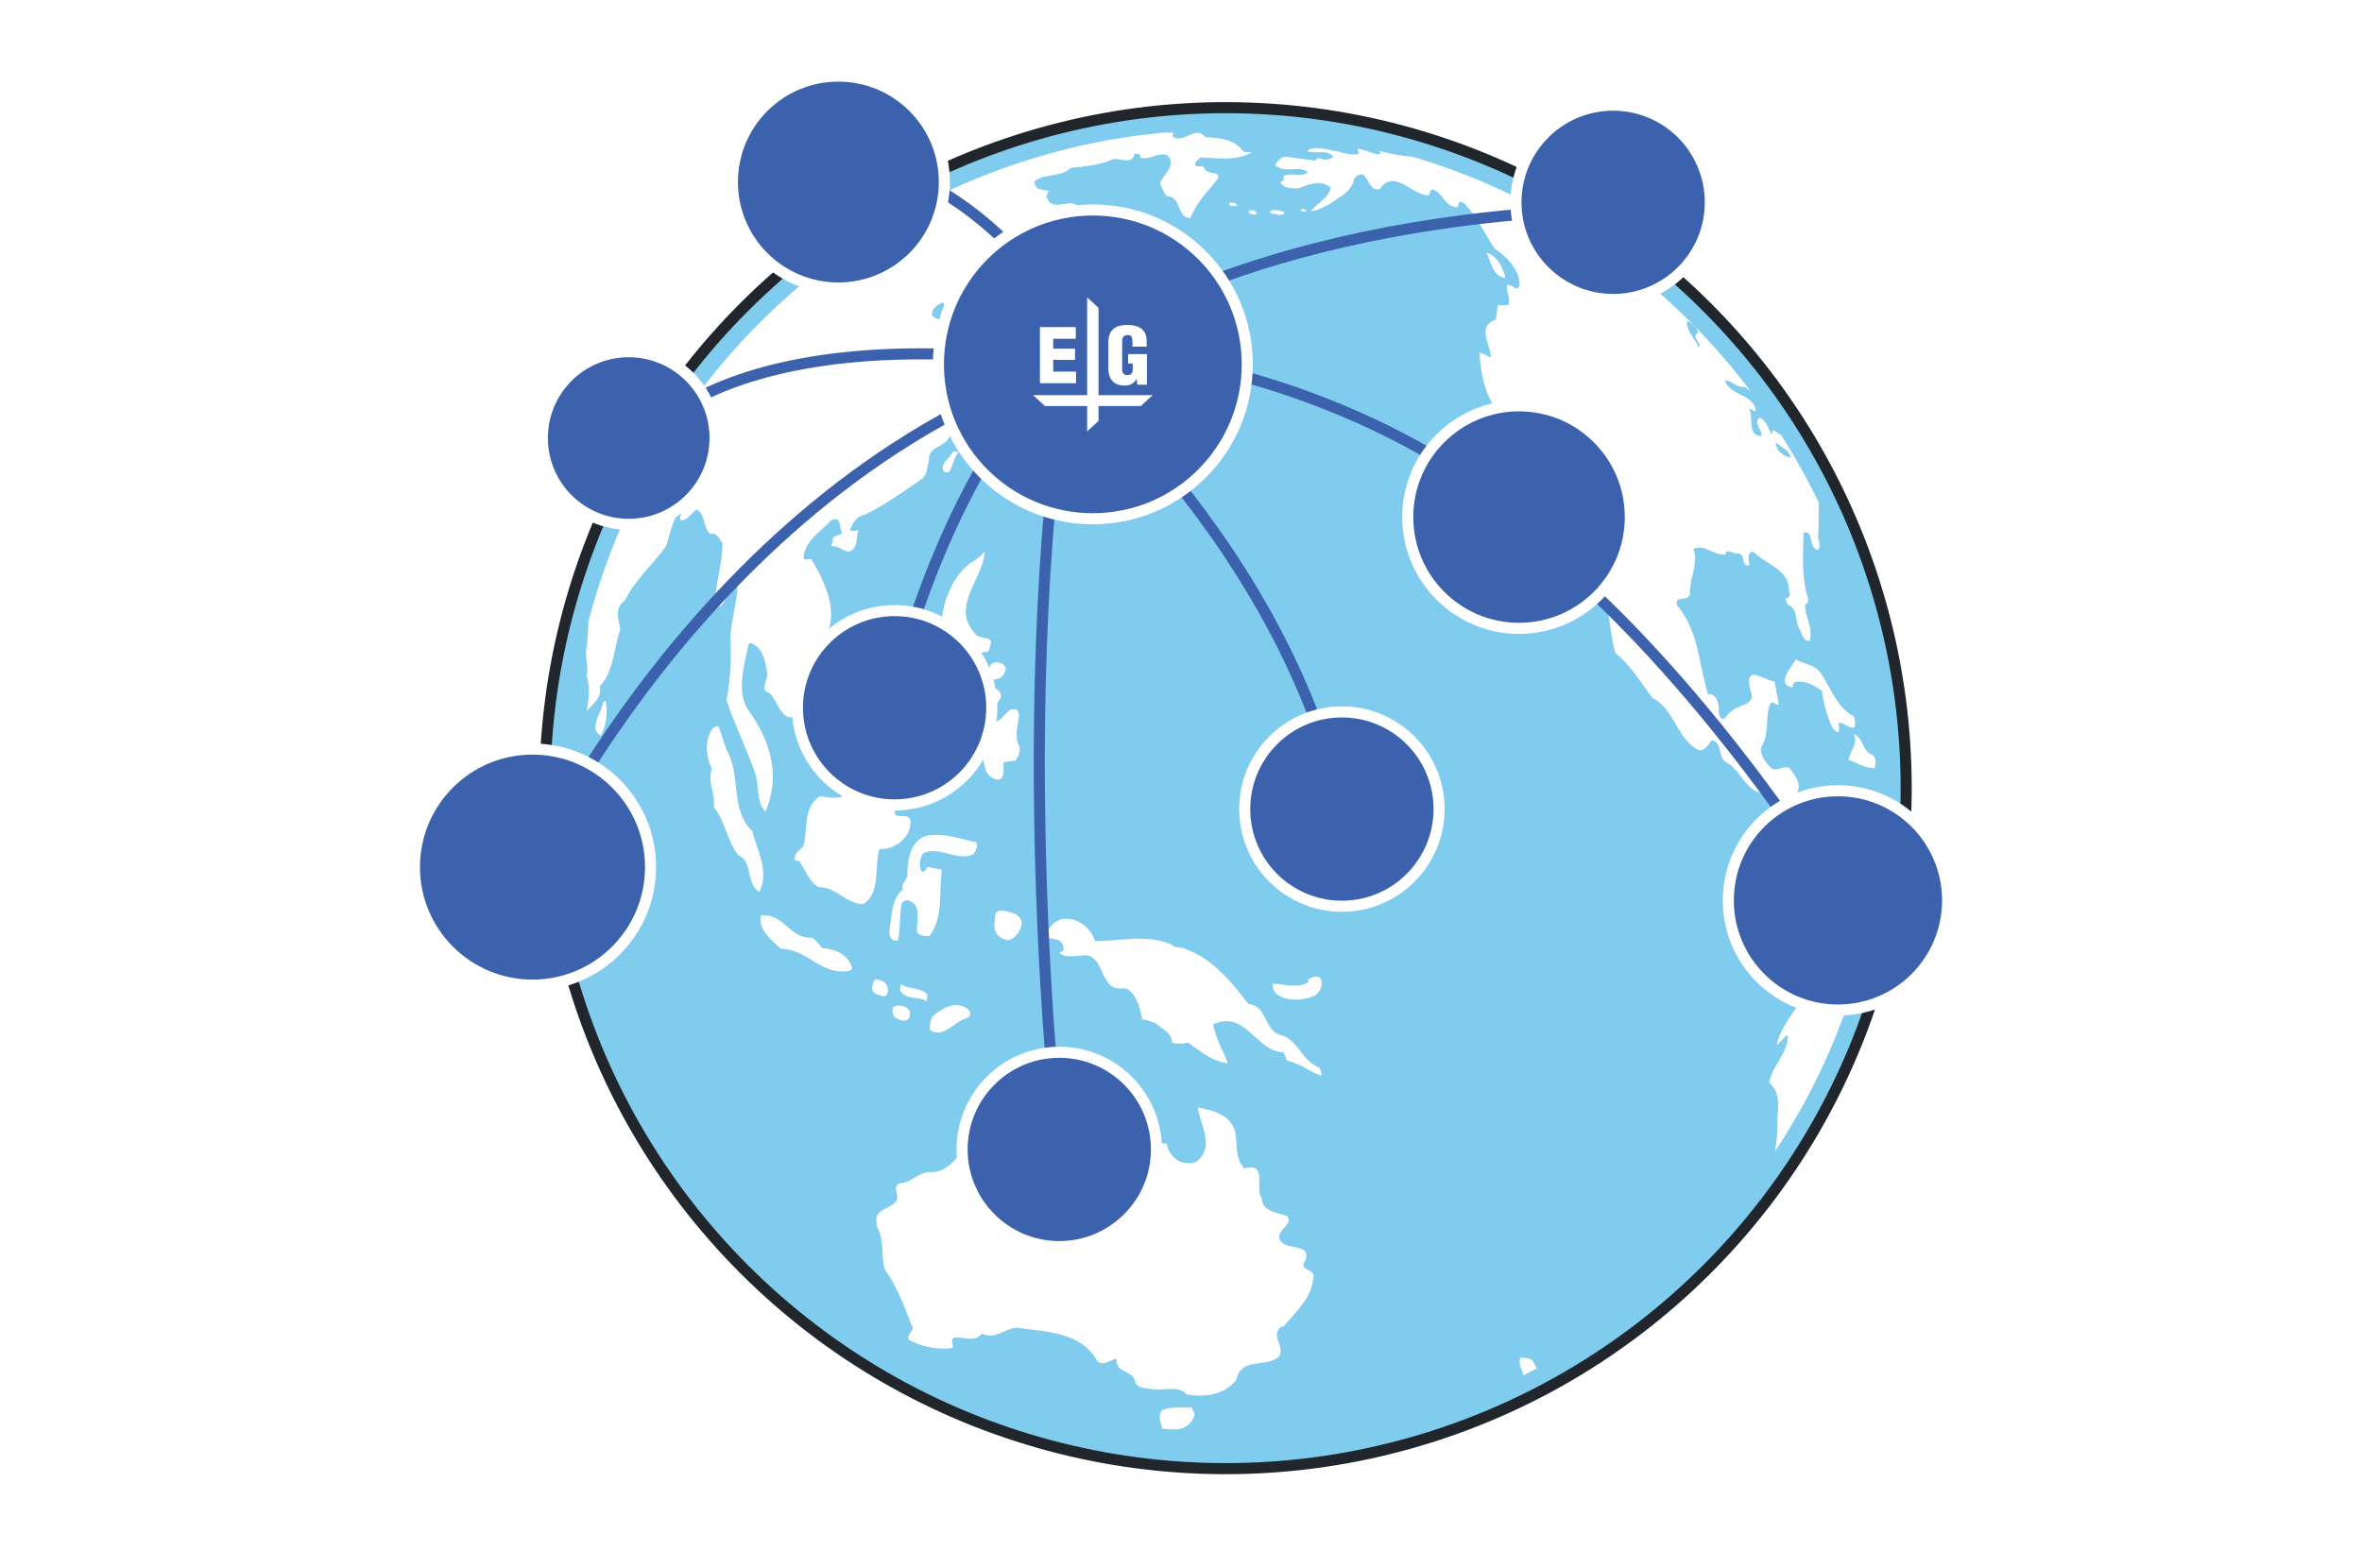 <svg xmlns="http://www.w3.org/2000/svg" width="680" height="451.52" viewBox="0 0 680 451.52"><defs><style>.\35 ce5b5fe-8173-44bc-b73d-6985f46a9650,.a1f9ef4e-ae7c-41c4-8e00-b28b48d93c0c,.dbc3a448-7781-486b-b4a4-c026e22c0830{fill:none;}.\35 1a51516-4d9f-4f5f-a18f-9cb1ab136b29{fill:#80ccee;}.dbc3a448-7781-486b-b4a4-c026e22c0830{stroke:#20262c;}.\35 ce5b5fe-8173-44bc-b73d-6985f46a9650,.cff827ec-2e0a-4b69-bb04-c35d8cf2ff65,.dbc3a448-7781-486b-b4a4-c026e22c0830{stroke-miterlimit:10;stroke-width:3.19px;}.\36 7734fcb-8cb7-422f-a097-78339f815098{fill:#fff;}.\35 ce5b5fe-8173-44bc-b73d-6985f46a9650{stroke:#3d62ad;}.\39 e7268d0-1b46-415d-b6a3-89bbef0cbf4c,.cff827ec-2e0a-4b69-bb04-c35d8cf2ff65{fill:#3d62ad;}.cff827ec-2e0a-4b69-bb04-c35d8cf2ff65{stroke:#fff;}</style></defs><title>アセット 4</title><g id="7043f5bd-e9c9-462a-8628-34dcafdf1461" data-name="レイヤー 2"><g id="5f941c21-26c4-4490-8c9a-d49820299c3e" data-name="イラスト"><rect class="a1f9ef4e-ae7c-41c4-8e00-b28b48d93c0c" width="680" height="451.52"/><circle class="51a51516-4d9f-4f5f-a18f-9cb1ab136b29" cx="352.82" cy="226.95" r="195.95" transform="translate(-57.14 315.96) rotate(-45)"/><circle class="dbc3a448-7781-486b-b4a4-c026e22c0830" cx="352.82" cy="226.95" r="195.95" transform="translate(-57.14 315.96) rotate(-45)"/><path class="67734fcb-8cb7-422f-a097-78339f815098" d="M376.28,61l-1.87-.25.31-.64A1.67,1.67,0,0,1,376.28,61Z"/><path class="67734fcb-8cb7-422f-a097-78339f815098" d="M356.15,59.22a3.51,3.51,0,0,1-2.13-.06l-.1-.91C354.68,58.46,355.74,58.15,356.15,59.22Z"/><path class="67734fcb-8cb7-422f-a097-78339f815098" d="M369.75,61c.08,1.14-1.21.63-1.71,1-.68-.76-2,0-2.44-1.11C366.53,59.94,368.55,60.77,369.75,61Z"/><path class="67734fcb-8cb7-422f-a097-78339f815098" d="M361.82,61.44c-.31.64-1.72.22-2.24-.07-.23-.82.31-.64.8-.91A1.58,1.58,0,0,1,361.82,61.44Z"/><path class="67734fcb-8cb7-422f-a097-78339f815098" d="M433.39,80.05c-3.66-.38-4.09-4.72-5.44-7.26C431,73.54,432.86,77.28,433.39,80.05Z"/><path class="67734fcb-8cb7-422f-a097-78339f815098" d="M321.07,66.56l-.41,3c-2.25,0-3.76-2.19-6.09-2.39-1.62-1.34-1-3.4-.56-5a2.65,2.65,0,0,1,1.89-1.54C319.53,60.39,319.42,64.54,321.07,66.56Z"/><path class="67734fcb-8cb7-422f-a097-78339f815098" d="M322.31,73.25l6.8.47a9.7,9.7,0,0,0-2.81,5.81c-1.51-1.33-4.31-1.37-6.19-.83.11,1.7-1.68.79-2.59.89.46-2.64,1-5.15,2.52-7.09C320.87,73.06,322.18,71.66,322.31,73.25Z"/><path class="67734fcb-8cb7-422f-a097-78339f815098" d="M326.92,83.33A21.64,21.64,0,0,0,328.85,95a11.72,11.72,0,0,1-1.9,4.13c-.56-.08-1.06.31-1.69,0-.11-.92.89-2.47-.33-2.63-1.17-.5-1,1-1.54,1.48-1.7.89-3.1,3-4.64,3.54-.29,1.31-1.66,1.46-2.78,1.43-.62-.43-1.65-.34-2.41-.55l.24-1.77a5,5,0,0,0-3.8.62c.26.59,1.46.87,1.55,1.89-.32.75.26,2.29-1,2.35-1.08-.37-2.84.18-3.12-1.1a5.45,5.45,0,0,1,1.06-2.89c-.78,0-2.22-.19-2.75-1.27,1.39-3.64,6.08-3.36,8.33-5.87a10.25,10.25,0,0,1,2.57.12c3.05-1.73,3.82-5,3.7-8.28-.91-1.59.53-3.08.41-4.78C323,81.67,325.12,81.62,326.92,83.33Z"/><path class="67734fcb-8cb7-422f-a097-78339f815098" d="M346.7,48.27c-.79-.78-2.14,0-2.7-.81a3.5,3.5,0,0,1,1.75-2.13c5,.23,10.33,1.05,14.72-1.51L358,43.71c-2.45-3.59-6.88-4.07-11-4.18-2.77-3.75-6.5,2.28-9.52-.37a2.17,2.17,0,0,1,.56-.83c-3.34-.53-6.24.41-9.41.54A189.77,189.77,0,0,0,169.38,179c0,2.41-.26,4.91-.45,7.29-.72,2.83.61,5.48,0,8.11l-.19-.25c1.15,3.19.88,6.87.16,10.6,1.72-1.91,4.46-3.91,3.77-7.15,4.05-4.18,4-10.83,5.9-16.32-.39-3-1.87-6.21,1.35-8.37,2.82-5.92,8.27-10.48,12-15.94.93-3.59,1.87-7.18,3.73-10.2,1.59.78-.72,2,.49,3.11,1.94-.19,2.87-2.1,4.36-3.13,2.85,1.39,1.67,5.17,4.11,7.08,1.78-.66,2.6,1.58,3.36,2.7.08,6.09-2.3,12.07-2,18.08,2.17.63,2.38-1.82,3.42-2.81,1-1.55.78-4.17,3-4.44,0,5.07-1.76,10.68-2.13,15.92a76.7,76.7,0,0,1-1.1,18.32c2.39,7.29,6.05,14.43,8.45,21.73.88,3.49.19,7.79,2.77,10.39,4.59-10.76,1.13-21-5.26-29.64-3.07-5.59-.81-12.37.35-18.52l.5-.39c3.47,1,4.39,5.1,4.77,8.07.84,2.14-2.43,5.53.74,6.29,2.51,2.25,3.46,8.57,7.66,6.66l5.45-11.31c.92-3.48,1.09-7.29,2.52-10.36,4.74-7.69.73-16.33-3.5-23.43-.84-.45-1.78.66-2.29-.53.43-4.9,5.06-7.54,8-10.75,3.11-1.39,2.15,2.43,3.22,3.69L240,154.63c-.43.73-.25,1.88-.8,2.59,1.93-.08,3.23,1.11,4.84,1.67,3.33-.46,2.22-4.77,3.22-6.33a3.54,3.54,0,0,1-2.61.1c.7-1.82,2-4.12,4.07-4.29,5.78-2.83,11.26-6.71,16.71-10.48,1.63-1.24,1.38-3.53,2.07-5.35-.4-3.77,4-3.74,5.44-6.14,2.69-4.14,6.21-7.72,7.34-12.74-1.49.14-3.39.1-4.51-.83-.2-1,.67-1.6.59-2.74-.5-1.3-2.07-1.29-2.94-2.42-.52-1.08.38-2,.63-3,1.25-2.65.25-5.26-1.6-7.42.28-2.89,4.14-3.16,6.26-4.68.32.95,1.39.53,2.15.74a.84.84,0,0,0,.81-1,5.83,5.83,0,0,1,6.34-.28c-.28.41-.78.8-.65,1.49,2.78,2-.1,6.63,4.12,7.08,5.25-2.22,2.19-7.92,4.23-12.26-2.71.87-3.41-2.26-4.89-3.81a11.94,11.94,0,0,1,2.72-4.37c2.42-1.25,6.34-1.06,7-4.57,4.63-4.33,12-8,10.46-15-1.92-5-7.85,1.43-9.72-3.89-.13-.69.48-1.06.68-1.71l-3.18-.65c-.35-.72-1.41-1.2-.82-2.25,3.12-2.28,7.56-1,10.17-3.7,4.13-.57,8.31-.69,12.16-2.53,2.1-.51,5.62,1.76,6.27-1.41.61-.37,2.05-.18,1.68.9,2.67,1,5.07-1.69,7.74-.66,3.12,2.79-1.18,5.47-2,8.07a15.87,15.87,0,0,0,1.86,3.74c4.39,0,2.77,6.22,6.92,6.33,1.46-4.2,4.57-7.27,7.27-10.62S347.17,50.7,346.7,48.27ZM278.64,91.71c-3.69-1.06-7.7,2-10.35-.94,0-1.8,1.29-2.86,2.84-3.56.7-.13.64.31.8.79l.1.91c2.53.45,5.13-1.34,7.42.09C280.09,90.1,278.66,90.7,278.64,91.71Z"/><path class="67734fcb-8cb7-422f-a097-78339f815098" d="M540.74,252.15c.24-1.78.45-3.56.63-5.33l-.45-.06-1.51,9.59c-1.1-.15-2.32-.31-3-1.3l2.7-8.31c-.25-.7-1-.46-1.49-.65-2.68,2.35-5.25,4.7-6.66,7.66-.89.78.33,3.43-1.7,2.59a7.51,7.51,0,0,1-1.09-6.11c0-1.12.72-2.83-.74-2.92-1.52,1.27-3.29,4.41-6,3.37-4.05-4.15-5.49-9.4-5.69-14.61.45-2.53-.71-5.61,1.45-7.46,1.75-2.91-.53-5.25-2-7.47-1.93-.71-3.17.92-5.1.21-1.68-1.69-3.42-3.83-3.11-6.15,2.63-3.7,1-9.67,2.85-12.9.92-.11,1.59.77,2.28.64-.37-2.3-.86-4.5-1.24-6.69-2.19-.41-4-1.78-6.37-2-1.61,1-.75,3.06-.61,4.54,2.1,4.45-3.91,4-5.82,6.42-1,.44-1.18,2.09-2.47,1.7-1.1-1-.68-2.57-.84-3.83-.35-1.62-1-3.29-3.06-3.23-2.67-8.57-2.55-17.9-8.85-25.49-1.13-3.31,3.78-.51,3.67-3.9,0-4.06,2.47-8.34,1-12.36,3.47-1.56,5.9,2.14,9.37,1.48a.59.59,0,0,0-.16-.47c1.14-1,2.18.51,3.56.25,2.56.23.65,3.58,3.25,3.47.05-.33.33-.74-.1-.91,0-1-.41-3.66,1.61-2.82,3.68,3.64,10.16,4.85,10,11.24a1.3,1.3,0,0,1-.95,2,2.91,2.91,0,0,0,.76,1.9c2.9,1.07,1.73,4.74,3.23,7,.75,1.11,1.08,3.74,2.95,3.21.7-2.72-.39-5.46-1.17-8,.13-1-.91-2.49.58-2.74l.15-1.1c-2-6-1.53-12.93-1.36-19.21,3.25-.69,1.11,4.32,4.18,5,.7-1,.42-2.3,0-3.48.15-3.42.22-6.84.2-10.2a191.13,191.13,0,0,0-10.82-19.39l-2.31-1.53-.4,1.3c-1.13-1.62-1.39-3.9-3.51-4.86-1.88,1.44.66,3.47.64,5.27-4.42.19-2.19-5.48-3.77-7.94l1.9.93c.37-1.08-.69-2.46-1.59-3.25-2.34-1.89-6-2.49-7.13-5.57,1.65-.57,3.3,2.24,5.52,1.64.55.44,1.18.86,1.81,1.3A189.08,189.08,0,0,0,406.7,45.14a51.56,51.56,0,0,1-9.6-1.7l.33.94c-2.27.15-4.32-1.36-6.66-1.56l.49,1.41c-1.77.55-4.06,0-5.78-.55-2.88-.38-6.82-2-9.2-.22,2.12,1,5.36-.52,7.46,1.45,0,.9-1,.66-1.48.93-1.21.62-3-1.19-3.54.42l-8-1.06c-1.89-.26-2.84,1-3.58,2.33.13.69,1,.35,1.23.84,3,1.19,5.85-.79,8.16,1.32-2.1,1.41-4.83-.08-7,1l.07,1.14c-.36.18-.64.59-1.08.53,1.09,2,3.46,1.93,5.38,1.85,2.73-1.1,6.54-2.62,9.25-.11-.72,2.83-3.87,4.43-5.74,6.66,1.8,0,3.29-1,4.85-1.72,2.83-1.87,7-3.78,7.54-7.54,4.19-4.39,3.41,4,7.48,2.92,3.94-5.89,8.93,1.42,13.6,1.82,1.23,0,.43-1.52,1.58-1.7,3,1,3.58,5.21,7.19,5.13l.43-1.52,1.22.16c3.77,3.77,6,8.8,9,13.26,3.3,2.24,7.27,6.15,7.15,10.41-.46,2.64-2.4-.55-3.62.19-.27,2,1.18,3.76.36,5.68l-3,0L430.67,92c-5.79,2-1.36,7.59-1.47,11a12.29,12.29,0,0,0-3.29-1.46c.53,7.73,2.36,16.75,9.92,20.81,2.48,12.6,5,25.09,10.84,36.68,2,3.53,3.47,8.57,7.44,10l.09-.66c-3.69-5.22-1.32-12-6.3-16.83-.9-5.86-4.24-11.15-5.38-16.93-.13-.69-.3-1.95.86-2.25,2.08-.39,2.95,1.52,3.78,2.87.79,5.06,4.14,9.45,3.54,14.77,3.6,5.89,4.14,13.61,10.14,17.57,2.61,6.54,2.3,13.82,4.22,20.49,4.18,3.26,7.5,8.77,10.75,13,5.81,2.8,6.78,10.7,12.15,14.34,2.44,1.91,3.73-1,4.92-2.26,3.14.87,1.53,4.48,3.88,6.26,4.45,2.06,6.14,9.6,12,9,2,1.62,1.55,4.37,1.92,6.67,1.81,5,1.89,10.27,4.4,15l.49-2c2.2.41,2.2,2.89,3.37,4.28,1,1.82,2.36,5,4.63,4.9.75-.58,0-2.26,1.31-2.19,1,2.61-.57,5.89-.27,8.74.43,2.65,2.58,5.08,1.2,7.82L520.24,286c-3.33,4.73-7.44,9.36-8.74,14.81,1.21-.63,2-2.21,3.2-2.83.17,5.42-4.55,8.73-5.34,13.8,3.23,2.8,2.57,6.87,2.32,10.33a47.45,47.45,0,0,1-.68,9.47A188.92,188.92,0,0,0,540.74,252.15ZM511.55,127.56c1.38,1.42,3.67,2,4,4.26a7,7,0,0,1-3.84-2.43C512.06,128.75,510.56,128.22,511.55,127.56ZM489.38,99.82l-.44-.06c-1.14-2.4-3.64-4.76-3.18-7.4,1.35.86,2.78,2,3.25,3.48-2.1.61,0,2.47.4,3.76Z"/><path class="67734fcb-8cb7-422f-a097-78339f815098" d="M304.1,103.23l1.22.16a6.65,6.65,0,0,1-4.49,5.81,2.22,2.22,0,0,1-2.21-1.19c1.77-2.24,1.13-5.93,5-6.31A1.67,1.67,0,0,0,304.1,103.23Z"/><path class="67734fcb-8cb7-422f-a097-78339f815098" d="M276,130.18c-1.56,1.59-1.54,4-2.79,5.7-.38.29-1,0-1.47,0-1.36-2.43,1.77-3.93,2.71-5.94Z"/><path class="67734fcb-8cb7-422f-a097-78339f815098" d="M524,193.61c3,4.23,4.82,10.21,9.67,12.66a5,5,0,0,1,.25,3.19c-1.51.36-2.79-1.05-4.41-1.49-.44.73.2,1.83-.15,2.79-1.15.18-2.24-1.76-2.54-2.93a37.5,37.5,0,0,1-2.3-8.86c-2.16-1.53-4.87-3.13-7.53-2.59-.57,0-.89.78-.87,1.46a2.06,2.06,0,0,1-2.34-1.89c.33-2.43,2.12-4,3.19-6.1C519.21,191.28,522.26,191.24,524,193.61Z"/><path class="67734fcb-8cb7-422f-a097-78339f815098" d="M280.56,182.24c.94,2.26,6.27.28,4.27,4.28.22,1.72-1.6,1-2.45,1.48-2.46.68-7.77-3.3-7.23,1.84a3.52,3.52,0,0,1-1.1,1.54c-2.29.26-2.06-2.3-2.56-3.6-1.67-9.35.54-20,8.08-25.82a11.94,11.94,0,0,0,3.91-3.19C283.24,166.5,273.6,174.55,280.56,182.24Z"/><path class="67734fcb-8cb7-422f-a097-78339f815098" d="M539.13,217.36c1,1,.92,2.38.61,3.8-2.73.2-5.08-1.58-7.56-2.36.5-2.86,2.85-4.46,1.45-7.46C536.62,212.53,536.18,216.63,539.13,217.36Z"/><path class="67734fcb-8cb7-422f-a097-78339f815098" d="M289.47,192.21a3.13,3.13,0,0,1-2.59,3.37c-.93.21-1.44-.19-2.29-.53-.9-.91.29-2.21.46-3.43C286,190.17,288.9,190.56,289.47,192.21Z"/><path class="67734fcb-8cb7-422f-a097-78339f815098" d="M280.67,193.17c-.27,1.2.19,3.63-1.93,2.67-1-.36-3.64-.6-2.06-2.3C277.35,191.94,279.43,193.23,280.67,193.17Z"/><path class="67734fcb-8cb7-422f-a097-78339f815098" d="M271.56,195.66c-.55,4.1-1.39,8.71-5.74,10-1.45-.08-3.11-.3-3.75-1.4.7-5.2,8.74-4.69,7.75-10.78C271.82,191.2,271.61,194.43,271.56,195.66Z"/><path class="67734fcb-8cb7-422f-a097-78339f815098" d="M287.63,201.76c-.74.46-.65,1.49-1.6,1.81-.4-.39-1.09-.26-1.52-.43.7-1.82-.6-3.91,1.14-5.14C287.52,198.37,289,199.8,287.63,201.76Z"/><path class="67734fcb-8cb7-422f-a097-78339f815098" d="M282.18,199.56c-.44,1.63-.79,3.39-2.65,3.81-.9,0-2.12-.17-2.31-1.21,0-1.8,2.25-2.51,3-4C281.11,198.3,282.58,198.27,282.18,199.56Z"/><path class="67734fcb-8cb7-422f-a097-78339f815098" d="M293.4,205.68c-.32,3.23-1.46,6.67.1,9.36a4.92,4.92,0,0,1-1.21,4l-3.33.46c-.22,1.66.66,5.15-2,5-5.54-1.53-2.69-8.46-5.55-12.33a2.8,2.8,0,0,0-3.71,1.64c.06,1.24-1,1.77-1.92,2.55-1.24-2.52-.26-6.45,1.61-8.67,3-1.62,7.25,2.21,10.3-.42,1.7-.9,2.68-4,5.22-2.79Z"/><path class="67734fcb-8cb7-422f-a097-78339f815098" d="M265.39,214c.28,4.65-1.2,9-5.21,11.12a11,11,0,0,1-2.24,6.68c.08,1-.75,2.26,0,3,1.39.53,4.11-.46,4.16,1.69a7,7,0,0,1-2.82,5.92,9.36,9.36,0,0,1-6.13,2.11c-1.5,5.31.45,12.55-4.6,15.81-5,0-7.57-4.84-12.85-4.87-2.84-1.51-3.91-5.26-5.64-7.51l-1.21-.17c-.35-2.41,1.49-2.72,2.48-4.28,1.23-4.9-.06-11.26,4.72-14.22,2.66.36,6.25,1.29,8.29-1.37,2.83-5.13,8.94-7,11.13-12.46,2-2.65,6.44-1.05,7.17-4.78C263.18,212,265,212.35,265.39,214Z"/><path class="67734fcb-8cb7-422f-a097-78339f815098" d="M173,211.83c-.76-.22-1.3-1.19-1.56-1.79-.25-3.18,1.8-5,2.17-7.81l.74-.46A15.79,15.79,0,0,1,173,211.83Z"/><path class="67734fcb-8cb7-422f-a097-78339f815098" d="M209.18,216c4.3,7.33.85,17.11,7.44,23.4,1.37,5.69,4.91,11.23,2,17.49-4-2.57-1.68-8.44-6-10.6-3.48-4.29-3.67-9.6-7.14-13.9.51-3.87-1.85-7.22-.56-11-1.57-3.36-2.18-8.06.06-11.36.41-.51,1.41-1.28,2-.63Z"/><path class="67734fcb-8cb7-422f-a097-78339f815098" d="M281,242.52c.76,1.11-.1,2.46-.68,3.4-4.82,2.39-9.78-2.55-14.61-.16a6,6,0,0,0-.64,4.75l.48.63a2,2,0,0,0,1.33-1.51l4.28.8c-.84,6.3.46,14.24-3.7,19.2-1.43-.19-3.14-.08-3.5-1.59,0-3.05,1.31-7.26-2.11-8.62a1.72,1.72,0,0,0-2.25.83c-.66,3.29-.39,7.15-1.07,10.55-2.21.49-2.71-1.61-2.37-3.36.57-4.2.62-8.81,3.77-11.31-.58-1.54.89-2.47,1.29-3.77,0-4.5.64-9.82,5.16-11.58C271.18,239.62,276.32,241.55,281,242.52Z"/><path class="67734fcb-8cb7-422f-a097-78339f815098" d="M315.26,271c7.21,0,14.8-2.06,22,1,1,1.15,3,.51,4.2,1.36,7.52,2.69,12.85,9.15,18,15.81,5.46.39,4.28,7.55,9.28,8.89s6.17,7.7,11.23,9.39c-.1.78.83,1.35.37,2.3-3.44-1.24-6.17-3.52-9.88-4.36a12.23,12.23,0,0,0-1-2.39c-7.86-.15-10.95-12.39-20.21-8,.72,3.92,2.83,7.47,4.25,11.15-4.34-.36-7.87-3.42-11.48-5.93a10.1,10.1,0,0,1-4.62.06c.06-2.92-3.06-4-4.75-5.71-1.31-.29-2.45-1-3.81-1-.69-3.24-1.34-6.82-4.43-8.92-1.78-.13-3.53.31-4.92-1.11-2.76-2.85-3-9.52-8.33-8.32-2,.06-4.83.7-6.39-1.08.64.31,1-.2,1.42-.49a2.89,2.89,0,0,0-1.62-3l-3.4-.68a6.33,6.33,0,0,1,4.66-5.34C310.22,264.11,313.89,267,315.26,271Z"/><path class="67734fcb-8cb7-422f-a097-78339f815098" d="M294.15,265.55a6,6,0,0,1-3.5,5.16,4.56,4.56,0,0,1-3.41-1.47c-1.56-1.78-.81-4.05-.62-6.27,1.33-1.51,3.64-.3,5.07,0A3.58,3.58,0,0,1,294.15,265.55Z"/><path class="67734fcb-8cb7-422f-a097-78339f815098" d="M380.51,283c.14,1.48-.78,2.48-1.59,3.5-3.37,1.57-8.05,2.07-11.35-.17a3.81,3.81,0,0,1-1.18-3c2.95-.16,7.24,1.43,10.19-.43,0-.22.18-.54-.13-.69C377.7,281.26,380.42,280.27,380.51,283Z"/><path class="67734fcb-8cb7-422f-a097-78339f815098" d="M233.79,270a12.1,12.1,0,0,1,2.87,3c3.46.23,7.32,1.65,8.52,5.3.4,1.18-.84,1.24-1.54,1.37-7.64.78-11.3-6.35-18.83-6.46-2.61-2.38-6.58-5.5-5.81-9.56C225.64,262.78,227.31,270.43,233.79,270Z"/><path class="67734fcb-8cb7-422f-a097-78339f815098" d="M255.52,284.23c.32.95,0,3-1.48,2.62-1.06-.48-2.75-.48-3-2.09.25-1.09.15-2.79,1.49-2.73C253.86,282.32,255.14,282.83,255.52,284.23Z"/><path class="67734fcb-8cb7-422f-a097-78339f815098" d="M266.84,286.2c.37.62,0,1.47-.06,2.13-2.27-1.54-6.15-.26-7.68-3.17l.24-1.76C261.49,285,265,284.26,266.84,286.2Z"/><path class="67734fcb-8cb7-422f-a097-78339f815098" d="M278.94,290.86a1.5,1.5,0,0,1-.3,2.22c-3.82.83-6.9,6.16-11,3.47.16-1.22.07-3,1-4C271.5,290.09,275.62,287.94,278.94,290.86Z"/><path class="67734fcb-8cb7-422f-a097-78339f815098" d="M262,291.62c0,1-.29,2.11-1.44,2.29a4.52,4.52,0,0,1-3.31-1.35,4,4,0,0,1-.1-2.6C258.57,289.14,261.67,289.56,262,291.62Z"/><path class="67734fcb-8cb7-422f-a097-78339f815098" d="M319.89,315.38c1,4.41,1.67,11,7.39,12a2.25,2.25,0,0,0,.77,1.79c2.67.25,5.19-.09,7.86.16a6.8,6.8,0,0,0,4.56,5.45c1.44.19,3,.4,4.22-.45,5-4.28.84-10.47.16-15.4,4.28.8,8.75,1.85,10.53,6.25,1.07,3.75-.09,8.21,2.87,11.31,6.78-1.91,2.95,5.68,4.95,8.43.24,4.08,4.5,4.2,7.39,5.26,1.82,2.39-2.75,3.8-2.31,6.34,1.25,4.1,9.67.95,7.44,6.62-1.82,2.69,2.74,2.28,2.44,4.49-.49,6.13-4.93,9.92-8.56,14.27-1.7.12-2.17,2-1.89,3.24.33,1.73,1.65,3.6.5,5.47-3.6,3.35-11,.1-12.26,6.69-3.41,4.38-8.9,5.1-14.31,4.27-2.55-2.82-6.62-1-9.92-1.56-1.88-.25-3.8-.17-4.83-1.77-.49-3.9-6.05-2.73-5.36-7-1.83.2-3.8,2.3-5.61.71-4.62-8.39-14.63-8.38-22.8-9.59-3.7-.16-6.34,3.65-10.46,1.64-2,2.77-5.74.8-7.82,1.2-1.65.57-.14,1.89-.62,2.95a21,21,0,0,1-12.63-2.36c-.63-2,2.14-2.53.8-4.29-2.08-5.45-4.15-11-7.74-16.12-1-4.07-.08-8.67-2.28-12.35.06-1.34-.42-2.76.74-3.84,1.66-1.46,3.94-1.72,5.11-3.7.55-1.62-1.32-3.56.64-4.75,3.15,0,5.46-3,8.54-3.25,3.75.5,7.44-2.6,9.1-5.76.34-.85-.5-1.3-.4-2.08,1.11.15,2.18-1.17,2.71-1.77.15-.21-.06-.35-.16-.47,3.48-1.57,4.1,6.4,6.83,1.14.77-1.59-.58-3.23,0-5.07,1.75-2.13,5.28-3.23,5.87-6a2,2,0,0,1,2.63-.32c.82,1.46.06,3.73,2.11,4.45,2.32.31,4.51.72,6-1.33.5-2.07-.23-4.2,1.61-5.3C309,314.94,314.5,315.22,319.89,315.38Z"/><path class="67734fcb-8cb7-422f-a097-78339f815098" d="M437.85,390.85c-1,2,.41,3.45.72,5.2,1.3-.66,2.59-1.34,3.88-2l-1.23-2.26C440.11,390.82,438.93,391.22,437.85,390.85Z"/><path class="67734fcb-8cb7-422f-a097-78339f815098" d="M343.93,407.19a5.7,5.7,0,0,1-3.83,4.21,14.62,14.62,0,0,1-5.51-.07c-.45-1.63-1.22-3.42-.21-5.09,2.54-1.35,5.73-.81,8.68-1Z"/><path class="5ce5b5fe-8173-44bc-b73d-6985f46a9650" d="M314.62,104.92C280.14,36,223.1,42.58,223.1,42.58"/><path class="5ce5b5fe-8173-44bc-b73d-6985f46a9650" d="M179.68,132.76s20.7-43.35,130.88-27.31"/><path class="5ce5b5fe-8173-44bc-b73d-6985f46a9650" d="M318.75,101.48C207.13,131.42,153.3,249.69,153.3,249.69"/><path class="5ce5b5fe-8173-44bc-b73d-6985f46a9650" d="M255.7,205.89s13.45-70.09,56.09-109"/><path class="5ce5b5fe-8173-44bc-b73d-6985f46a9650" d="M305,331S288.1,188.48,312,79.72"/><path class="5ce5b5fe-8173-44bc-b73d-6985f46a9650" d="M294.73,94.31S367.82,150.14,386.32,233"/><path class="5ce5b5fe-8173-44bc-b73d-6985f46a9650" d="M437.32,148.9c-33.83-29.39-92.54-51.22-145.81-48.26"/><path class="5ce5b5fe-8173-44bc-b73d-6985f46a9650" d="M316.29,96.46S365.8,62.69,464,60.28"/><path class="5ce5b5fe-8173-44bc-b73d-6985f46a9650" d="M440.63,155.32s43.77,30.51,94.17,111.42"/><circle class="cff827ec-2e0a-4b69-bb04-c35d8cf2ff65" cx="314.62" cy="104.92" r="44.46"/><circle class="cff827ec-2e0a-4b69-bb04-c35d8cf2ff65" cx="437.32" cy="148.9" r="32.04"/><circle class="cff827ec-2e0a-4b69-bb04-c35d8cf2ff65" cx="529.13" cy="259.28" r="31.57"/><circle class="cff827ec-2e0a-4b69-bb04-c35d8cf2ff65" cx="464.41" cy="58.26" r="27.98"/><circle class="cff827ec-2e0a-4b69-bb04-c35d8cf2ff65" cx="257.55" cy="203.8" r="27.98"/><circle class="cff827ec-2e0a-4b69-bb04-c35d8cf2ff65" cx="153.3" cy="249.69" r="33.99"/><circle class="cff827ec-2e0a-4b69-bb04-c35d8cf2ff65" cx="304.96" cy="330.99" r="27.98"/><circle class="cff827ec-2e0a-4b69-bb04-c35d8cf2ff65" cx="386.32" cy="232.98" r="27.98"/><circle class="cff827ec-2e0a-4b69-bb04-c35d8cf2ff65" cx="181" cy="126.13" r="24.86"/><circle class="cff827ec-2e0a-4b69-bb04-c35d8cf2ff65" cx="241.36" cy="52.42" r="30.51"/><rect class="9e7268d0-1b46-415d-b6a3-89bbef0cbf4c" x="292.98" y="81.98" width="43.28" height="45.89"/><polygon class="67734fcb-8cb7-422f-a097-78339f815098" points="309.78 107.01 303.22 107.01 303.22 103.63 309.5 103.63 309.5 100.4 303.22 100.4 303.22 97.55 309.71 97.55 309.71 94.19 299.39 94.19 299.39 110.35 309.78 110.35 309.78 107.01"/><polygon class="67734fcb-8cb7-422f-a097-78339f815098" points="331.83 113.79 316.26 113.79 316.26 88.64 312.98 85.63 312.98 113.79 297.41 113.79 300.83 116.92 312.98 116.92 312.98 124.22 316.26 121.2 316.26 116.92 328.42 116.92 331.83 113.79"/><path class="67734fcb-8cb7-422f-a097-78339f815098" d="M323.65,111a3.52,3.52,0,0,0,3.52-1.88h.05l.19,1.66h2.78v-8.82h-5.41v2.71h1.33v1.27c0,1-.05,2.07-1.45,2.07a1.41,1.41,0,0,1-1.6-1.44V98.18c.09-1.06.4-1.71,1.67-1.69,1.1,0,1.29.72,1.29,2.1v1.23h4.09V98.26c0-3.3-2.07-4.68-5.56-4.68-3.74,0-5.48,1.64-5.48,5.16v7C319.07,108.66,320.18,111,323.65,111Z"/></g></g></svg>